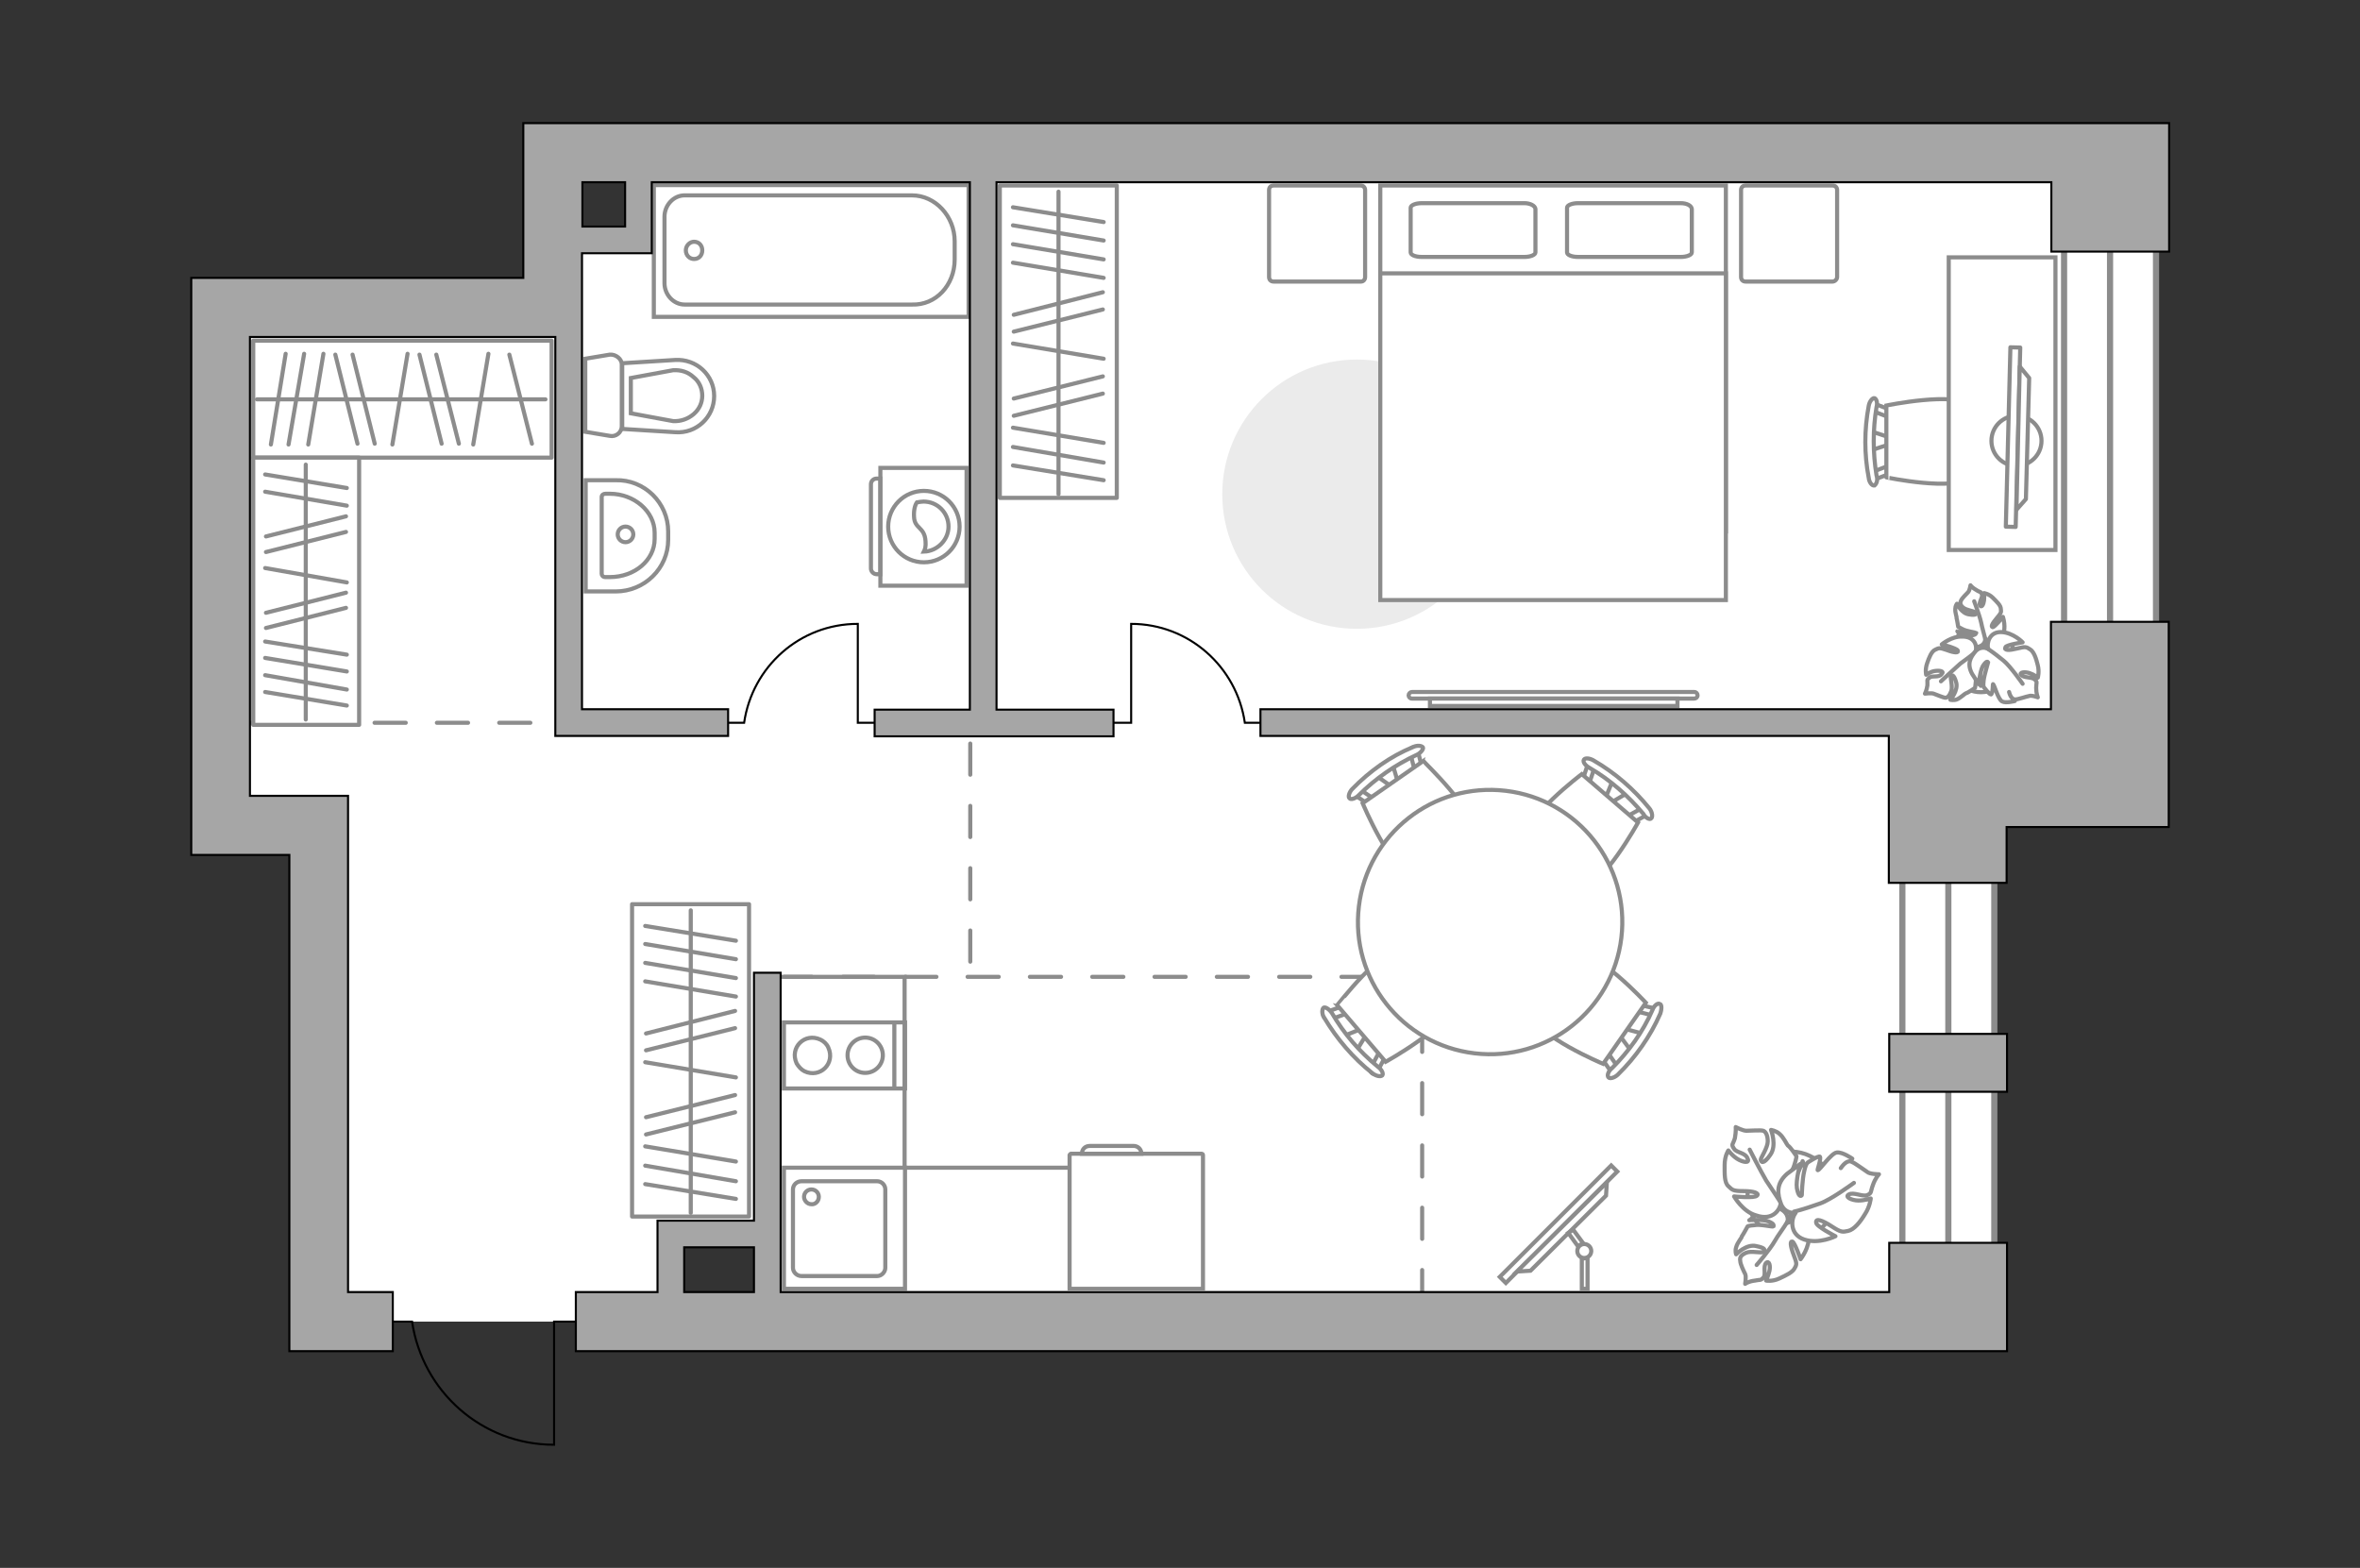 <?xml version="1.0" encoding="utf-8"?>
<!-- Generator: Adobe Illustrator 21.0.0, SVG Export Plug-In . SVG Version: 6.00 Build 0)  -->
<svg version="1.1" id="Слой_1" xmlns="http://www.w3.org/2000/svg" xmlns:xlink="http://www.w3.org/1999/xlink" x="0px" y="0px"
	 viewBox="0 0 575 382" style="enable-background:new 0 0 575 382;" xml:space="preserve">
<rect x="0" y="0" width="575" height="382" fill="#333333" stroke="none"/>
<style type="text/css">
	.st0{fill:#FFFFFF;}
	.st1{fill:#FFFFFF;stroke:#8C8C8C;stroke-width:1.5;stroke-linecap:round;stroke-miterlimit:10;}
	.st2{fill:none;stroke:#8C8C8C;stroke-width:1.5;stroke-linecap:round;stroke-miterlimit:10;}
	.st3{fill:none;stroke:#8C8C8C;stroke-miterlimit:10;}
	.st4{fill:#FFFFFF;stroke:#8C8C8C;stroke-miterlimit:10;}
	.st5{fill:none;stroke:#000000;stroke-width:0.5;stroke-miterlimit:10;}
	.st6{fill:none;stroke:#8C8C8C;stroke-linecap:round;stroke-linejoin:round;stroke-miterlimit:10;stroke-dasharray:7.591;}
	.st7{fill:#A6A6A6;stroke:#000000;stroke-width:0.5;stroke-miterlimit:10;}
	.st8{fill:#EBEBEB;}
	.st9{fill:#FFFFFF;stroke:#8C8C8C;stroke-linecap:round;stroke-linejoin:round;stroke-miterlimit:10;}
	.st10{fill:none;stroke:#8C8C8C;stroke-linecap:round;stroke-linejoin:round;stroke-miterlimit:10;}
	.st11{fill:#FFFFFF;stroke:#8C8C8C;stroke-width:1;stroke-miterlimit:10;}
	.st12{fill:#FFFFFF;fill-opacity:0.1;stroke:#8C8C8C;stroke-miterlimit:10;}
	.st13{fill:#FFFFFF;stroke:#8C8C8C;stroke-miterlimit:9.998;}
	.st14{fill:#FFFFFF;stroke:#8B8B8B;stroke-linecap:round;stroke-linejoin:round;stroke-miterlimit:10;}
	.st15{fill:#FFFFFF;stroke:#8B8B8B;stroke-linecap:round;stroke-linejoin:round;stroke-miterlimit:10.004;}
</style>
<g id="bg">
	<polygon class="st0" points="163.4,302.2 186.9,302.2 186.9,322 474.7,322 474.7,186.3 514.1,186.3 514.1,38.7 156.2,38.7 
		156.2,59 134.7,59 134.7,76.4 53.8,76.4 53.8,202.6 77.6,202.6 77.6,322 163.4,322 	"/>
</g>
<g id="windows">
	<rect x="463.5" y="182" class="st1" width="22.4" height="137.1"/>
	<line class="st2" x1="474.7" y1="182" x2="474.7" y2="319.1"/>
	<rect x="502.9" y="44.1" class="st1" width="22.4" height="137.1"/>
	<line class="st2" x1="514.1" y1="44.1" x2="514.1" y2="181.3"/>
</g>
<g id="plan">
	<g>
		<g>
			<rect x="191" y="249.1" class="st3" width="29.5" height="16.1"/>
		</g>
		<line class="st3" x1="217.9" y1="249.1" x2="217.9" y2="265.3"/>
		<circle class="st3" cx="210.8" cy="257.1" r="4.3"/>
		<path class="st3" d="M196,261c3.8,1.8,7.6-1.9,5.8-5.8c-0.4-0.9-1.1-1.5-1.9-1.9c-3.8-1.8-7.6,1.9-5.8,5.8
			C194.6,259.9,195.2,260.6,196,261z"/>
	</g>
	<g>
		<g>
			<rect x="191" y="284.5" class="st3" width="29.5" height="29.5"/>
		</g>
		<path class="st3" d="M195.3,310.9h18.4c1.1,0,2-1,2-2v-19.1c0-1.1-0.9-2-2-2h-18.4c-1.2,0-2.1,0.9-2.1,2v19.1
			C193.2,309.9,194.1,310.9,195.3,310.9z"/>
		<path class="st3" d="M197.7,293.4c-1,0-1.8-0.9-1.8-1.8c0-1,0.8-1.8,1.8-1.8s1.8,0.8,1.8,1.8C199.5,292.7,198.6,293.5,197.7,293.4
			z"/>
	</g>
	<g>
		<rect x="159.3" y="45.1" class="st3" width="76.7" height="32.1"/>
		<path class="st3" d="M232.6,63.2v-4.4c0-6.1-4.7-11.2-10.4-11.2h-55.4c-2.7,0-4.9,2.4-4.9,5.2V69c0,2.8,2.2,5.2,4.9,5.2h55.4
			C228,74.4,232.6,69.5,232.6,63.2z"/>
		<path class="st3" d="M169.1,63.1c1.2,0,2-0.9,2-2.1s-0.8-2.1-2-2.1c-1,0-2,0.9-2,2.1C167.1,62.2,168,63.1,169.1,63.1z"/>
	</g>
	<g>
		<path id="Vector_134_3_" class="st4" d="M162.8,129.5v2c0,7-5.8,12.6-12.8,12.6h-7.3V117h7.3C157,116.8,162.8,122.5,162.8,129.5z"
			/>
		<path id="Vector_133_3_" class="st4" d="M159.5,129.8v1.5c0,5.2-4.9,9.3-10.9,9.3h-1.1c-0.6,0-0.9-0.4-0.9-0.8v-18.7
			c0-0.5,0.4-0.8,0.9-0.8h1.1C154.5,120.3,159.5,124.6,159.5,129.8z"/>
		<circle class="st4" cx="152.4" cy="130.2" r="1.9"/>
	</g>
	<g>
		<path id="wc_2_" class="st4" d="M164,90.3"/>
		<g id="Group_26_2_">
			<path id="Vector_130_2_" class="st4" d="M151.5,88.8v15c0,1.6-1.5,2.7-2.9,2.4l-6-1V87.4l6-1C150.1,86.3,151.5,87.5,151.5,88.8z"
				/>
			<path id="Vector_131_2_" class="st4" d="M174,96.5c0,5.1-4.3,9.2-9.5,8.8l-12.9-0.8v-16l12.9-0.8C169.7,87.4,174,91.4,174,96.5z"
				/>
			<path id="Vector_132_2_" class="st4" d="M153.7,100.7l10.3,1.9c1.8,0.1,3.6-0.5,5-1.7s2.1-2.8,2.1-4.5s-0.7-3.4-2.1-4.5
				c-1.4-1.3-3.1-1.8-5-1.7l-10.3,1.9V100.7z"/>
		</g>
	</g>
	<g>
		<path class="st5" d="M95.7,322h4.7c2.5,17,17,30,34.6,30v-30h5.2"/>
		<path class="st5" d="M213.2,176.1H209V152c-14.1,0-25.7,10.4-27.7,24.1h-3.8"/>
		<path class="st5" d="M307.1,176.1h-3.8c-2-13.7-13.7-24.1-27.7-24.1v24.1h-4.2"/>
		<line class="st6" x1="60.9" y1="176.1" x2="135.3" y2="176.1"/>
		<polyline class="st6" points="190.2,238 346.5,238 346.5,314.8 		"/>
		<line class="st6" x1="236.4" y1="234.3" x2="236.4" y2="179.3"/>
		<rect x="460.3" y="251.9" class="st7" width="28.7" height="14.1"/>
		<path class="st7" d="M84.8,314.8V193.9H60.9V82.1h74.4v97.2h42.1v-6.5h-35.6V61.7h17V44.4h77.5v128.5h-23.2v6.5h58.2v-6.5h-28.5
			V44.4h257v16.9h28.7V30l0,0l0,0h-401v37.7H46.6l0,0l0,0v140.6h23.9v120.9h25.2v-14.4L84.8,314.8L84.8,314.8z M152.3,55.2h-10.4
			V44.4h10.4V55.2z"/>
		<path class="st7" d="M489,329.2v-26.4h-28.7v12H190.2V237h-6.5v60.4h-23.5v17.4h-19.9v14.4L489,329.2L489,329.2L489,329.2z
			 M166.7,303.9h17v10.9h-17V303.9z"/>
		<polygon class="st7" points="499.7,151.5 499.7,172.8 307.1,172.8 307.1,179.3 460.2,179.3 460.2,215.1 488.9,215.1 488.9,201.5 
			528.4,201.5 528.4,151.5 		"/>
	</g>
</g>
<g id="furniture">
	<g>
		<path id="Vector_8_1_" class="st4" d="M260.9,281.1h31.9c0.1,0,0.3,0.1,0.3,0.3V314h-32.5v-32.6
			C260.7,281.2,260.9,281.1,260.9,281.1z"/>
		<path id="Vector_9_1_" class="st4" d="M278.1,281.1h-14.5c0-1.1,0.8-1.9,1.9-1.9H276C277.2,279.1,278.1,280,278.1,281.1z"/>
	</g>
	<path id="Vector_3_" class="st8" d="M330.6,153.2c-18.2,0-32.8-14.7-32.8-32.8s14.7-32.8,32.8-32.8s32.8,14.7,32.8,32.8
		C363.5,138.4,348.7,153.2,330.6,153.2z"/>
	<g>
		<rect x="61.7" y="83" class="st9" width="72.7" height="28.5"/>
		<line class="st10" x1="95.6" y1="108.3" x2="99.3" y2="86.2"/>
		<line class="st10" x1="115.3" y1="108.3" x2="119" y2="86.2"/>
		<line class="st10" x1="75.1" y1="108.3" x2="78.8" y2="86.2"/>
		<line class="st10" x1="70.3" y1="108.3" x2="74.1" y2="86.2"/>
		<line class="st10" x1="66" y1="108.3" x2="69.6" y2="86.2"/>
		<line class="st10" x1="91.3" y1="108.1" x2="85.9" y2="86.4"/>
		<line class="st10" x1="87.1" y1="108.1" x2="81.7" y2="86.4"/>
		<line class="st10" x1="111.8" y1="108.1" x2="106.3" y2="86.4"/>
		<line class="st10" x1="129.6" y1="108.1" x2="124.1" y2="86.4"/>
		<line class="st10" x1="107.6" y1="108.1" x2="102.2" y2="86.4"/>
		<line class="st10" x1="62.6" y1="97.3" x2="132.9" y2="97.3"/>
	</g>
	<g>
		<rect x="154" y="220.3" class="st9" width="28.5" height="76.1"/>
		<line class="st10" x1="179.3" y1="233.7" x2="157.2" y2="230"/>
		<line class="st10" x1="179.3" y1="229.2" x2="157.2" y2="225.6"/>
		<line class="st10" x1="179.3" y1="262.5" x2="157.2" y2="258.8"/>
		<line class="st10" x1="179.3" y1="238.3" x2="157.2" y2="234.6"/>
		<line class="st10" x1="179.3" y1="242.8" x2="157.2" y2="239.1"/>
		<line class="st10" x1="179.3" y1="283" x2="157.2" y2="279.3"/>
		<line class="st10" x1="179.3" y1="287.8" x2="157.2" y2="284"/>
		<line class="st10" x1="179.3" y1="292.1" x2="157.2" y2="288.5"/>
		<line class="st10" x1="179.1" y1="266.8" x2="157.4" y2="272.2"/>
		<line class="st10" x1="179.1" y1="271" x2="157.4" y2="276.4"/>
		<line class="st10" x1="179.1" y1="246.3" x2="157.4" y2="251.8"/>
		<line class="st10" x1="179.1" y1="250.5" x2="157.4" y2="255.9"/>
		<line class="st10" x1="168.3" y1="295.5" x2="168.3" y2="221.8"/>
	</g>
	<g>
		<rect x="243.6" y="45.2" class="st9" width="28.5" height="76.1"/>
		<line class="st10" x1="268.9" y1="58.6" x2="246.8" y2="54.9"/>
		<line class="st10" x1="268.9" y1="54.1" x2="246.8" y2="50.5"/>
		<line class="st10" x1="268.9" y1="87.4" x2="246.8" y2="83.7"/>
		<line class="st10" x1="268.9" y1="63.2" x2="246.8" y2="59.5"/>
		<line class="st10" x1="268.9" y1="67.7" x2="246.8" y2="64"/>
		<line class="st10" x1="268.9" y1="107.9" x2="246.8" y2="104.2"/>
		<line class="st10" x1="268.9" y1="112.7" x2="246.8" y2="108.9"/>
		<line class="st10" x1="268.9" y1="117" x2="246.8" y2="113.4"/>
		<line class="st10" x1="268.7" y1="91.7" x2="247" y2="97.1"/>
		<line class="st10" x1="268.7" y1="95.9" x2="247" y2="101.3"/>
		<line class="st10" x1="268.7" y1="71.2" x2="247" y2="76.7"/>
		<line class="st10" x1="268.7" y1="75.4" x2="247" y2="80.8"/>
		<line class="st10" x1="257.9" y1="120.4" x2="257.9" y2="46.7"/>
	</g>
	<g>
		<rect x="61.7" y="111.5" class="st9" width="25.8" height="65.1"/>
		<line class="st10" x1="64.6" y1="164.5" x2="84.5" y2="168"/>
		<line class="st10" x1="64.6" y1="168.6" x2="84.5" y2="171.9"/>
		<line class="st10" x1="64.6" y1="138.4" x2="84.5" y2="141.9"/>
		<line class="st10" x1="64.6" y1="160.3" x2="84.5" y2="163.6"/>
		<line class="st10" x1="64.6" y1="156.3" x2="84.5" y2="159.5"/>
		<line class="st10" x1="64.6" y1="119.8" x2="84.5" y2="123.2"/>
		<line class="st10" x1="64.6" y1="115.6" x2="84.5" y2="118.9"/>
		<line class="st10" x1="64.8" y1="134.5" x2="84.3" y2="129.6"/>
		<line class="st10" x1="64.8" y1="130.7" x2="84.3" y2="125.8"/>
		<line class="st10" x1="64.8" y1="153" x2="84.3" y2="148.1"/>
		<line class="st10" x1="64.8" y1="149.3" x2="84.3" y2="144.4"/>
		<line class="st10" x1="74.5" y1="113.2" x2="74.5" y2="175.3"/>
	</g>
	<g>
		<g id="Group_2_7_">
			<g id="Group_3_7_">
				<path id="Vector_10_7_" class="st4" d="M392.9,190.2l-2,4.9l1,0.8l4.6-2.7L392.9,190.2z"/>
			</g>
			<g id="Group_4_7_">
				<path id="Vector_11_7_" class="st4" d="M386.3,190.8c0.5,0.3,0.9,0.2,1-0.2l1.4-4.2c0.1-0.3-0.1-0.8-0.6-1.1s-0.9-0.2-1,0.2
					l-1.4,4.2c-0.1,0.2-0.1,0.7,0.3,0.9C386,190.8,386.1,190.8,386.3,190.8z"/>
			</g>
			<g id="Group_5_7_">
				<path id="Vector_12_7_" class="st4" d="M397.9,200.4l3.8-2.1c0.3-0.3,0.4-0.7,0-1.1s-0.9-0.6-1.3-0.5l-3.8,2.1
					c-0.3,0.3-0.4,0.7,0,1.1c0.1,0,0.1,0,0.2,0.1C397.2,200.4,397.8,200.5,397.9,200.4z"/>
			</g>
			<path id="Vector_13_7_" class="st4" d="M399.1,200.4l-13.7-11.8c0,0-14.2,10.7-13.8,16c0.4,4.6,9.2,12.1,13.7,11.8
				C390.5,216,399.1,200.4,399.1,200.4z"/>
			<path id="Vector_14_7_" class="st4" d="M402.3,199.4c0.4-0.3,0.3-1.5-0.4-2.4c-3.8-4.7-8.4-8.7-13.6-11.7c-1-0.6-2.1-0.7-2.4-0.2
				s0.3,1.4,1.4,2c5,2.9,9.4,6.8,13.1,11.2C400.9,199.3,402,199.8,402.3,199.4z"/>
		</g>
		<g id="Group_2_6_">
			<g id="Group_3_6_">
				<path id="Vector_10_6_" class="st4" d="M330.5,256l2.8-4.6l-0.9-1l-5,2L330.5,256z"/>
			</g>
			<g id="Group_4_6_">
				<path id="Vector_11_6_" class="st4" d="M337.1,256.3c-0.5-0.3-0.9-0.3-1.1,0.1l-2.1,3.9c-0.2,0.3-0.1,0.8,0.4,1.2
					c0.5,0.3,0.9,0.3,1.1-0.1l2.1-3.9c0.1-0.3,0.1-0.7-0.2-1C337.2,256.4,337.2,256.3,337.1,256.3z"/>
			</g>
			<g id="Group_5_6_">
				<path id="Vector_12_6_" class="st4" d="M327,245.2l-4.2,1.5c-0.4,0.2-0.5,0.6-0.2,1.1s0.8,0.8,1.2,0.7l4.2-1.5
					c0.4-0.2,0.5-0.6,0.2-1.1c-0.1-0.1-0.1-0.1-0.2-0.2C327.6,245.2,327.3,245.1,327,245.2z"/>
			</g>
			<path id="Vector_13_6_" class="st4" d="M325.8,244.9l11.8,13.8c0,0,15.6-8.6,16.1-13.9c0.2-4.5-7.4-13.4-11.9-13.7
				C336.6,230.8,325.9,244.9,325.8,244.9z"/>
			<path id="Vector_14_6_" class="st4" d="M322.5,245.5c-0.4,0.3-0.5,1.5,0.1,2.4c3.1,5.2,7.1,9.9,11.8,13.6c0.9,0.7,2,0.9,2.4,0.5
				c0.3-0.4-0.1-1.4-1.1-2.1c-4.5-3.7-8.3-8.1-11.2-13.1C323.8,245.8,322.9,245.3,322.5,245.5z"/>
		</g>
		<g id="Group_2_2_">
			<g id="Group_3_2_">
				<path id="Vector_10_2_" class="st4" d="M400.1,251.8l-5.2-1.4l-0.8,1.2l3.2,4.3L400.1,251.8z"/>
			</g>
			<g id="Group_4_2_">
				<path id="Vector_11_2_" class="st4" d="M398.8,245.5c-0.3,0.5-0.1,0.9,0.3,1l4.3,1.1c0.3,0.1,0.7-0.2,1-0.7s0.1-0.9-0.3-1
					l-4.3-1c-0.3-0.1-0.7,0-1,0.4C398.8,245.3,398.7,245.4,398.8,245.5z"/>
			</g>
			<g id="Group_5_2_">
				<path id="Vector_12_2_" class="st4" d="M390.5,258.2l2.5,3.6c0.2,0.3,0.7,0.3,1-0.1c0.5-0.4,0.6-1,0.4-1.4l-2.5-3.6
					c-0.2-0.3-0.7-0.3-1,0.1c0,0.1-0.1,0.1-0.1,0.2C390.4,257.3,390.3,257.8,390.5,258.2z"/>
			</g>
			<path id="Vector_13_2_" class="st4" d="M390.6,259.2l10.4-14.9c0,0-12.1-13.1-17.4-12.2c-4.4,0.9-11.2,10.4-10.4,14.9
				C374.1,252.3,390.6,259.2,390.6,259.2z"/>
			<path id="Vector_14_2_" class="st4" d="M391.9,262.5c0.3,0.4,1.5,0.1,2.3-0.7c4.3-4.2,7.9-9.3,10.3-14.8c0.4-1.1,0.4-2.3-0.1-2.4
				c-0.5-0.3-1.4,0.4-1.8,1.5c-2.3,5.3-5.8,10.1-9.8,14.1C391.8,261,391.5,262.1,391.9,262.5z"/>
		</g>
		<g id="Group_2_1_">
			<g id="Group_3_1_">
				<path id="Vector_10_1_" class="st4" d="M335.3,189l4.4,3.1l1.1-0.8l-1.5-5.1L335.3,189z"/>
			</g>
			<g id="Group_4_1_">
				<path id="Vector_11_1_" class="st4" d="M334.3,195.5c0.5-0.4,0.5-0.8,0.1-1.1l-3.6-2.4c-0.2-0.2-0.8-0.1-1.1,0.3
					c-0.5,0.4-0.5,0.8-0.1,1.1l3.6,2.4c0.2,0.2,0.7,0.2,1-0.1C334.3,195.7,334.3,195.6,334.3,195.5z"/>
			</g>
			<g id="Group_5_1_">
				<path id="Vector_12_1_" class="st4" d="M346.4,186.7l-1.1-4.3c-0.2-0.4-0.5-0.6-1.1-0.3c-0.5,0.1-0.8,0.6-0.7,1l1.1,4.3
					c0.2,0.4,0.5,0.6,1.1,0.3c0.1-0.1,0.1-0.1,0.2-0.2C346.4,187.3,346.5,186.9,346.4,186.7z"/>
			</g>
			<path id="Vector_13_1_" class="st4" d="M346.8,185.4L332,195.7c0,0,6.9,16.5,12.1,17.5c4.4,0.8,14-5.9,14.8-10.3
				C359.8,197.7,346.8,185.6,346.8,185.4z"/>
			<path id="Vector_14_1_" class="st4" d="M346.7,182.1c-0.3-0.4-1.3-0.6-2.4-0.1c-5.6,2.3-10.6,5.9-14.8,10.2
				c-0.8,0.8-1.1,2-0.7,2.3c0.3,0.4,1.4,0.1,2.2-0.7c4.1-4.1,9-7.5,14.2-9.9C346.1,183.5,346.9,182.5,346.7,182.1z"/>
		</g>
		<g>
			
				<ellipse transform="matrix(0.119 -0.993 0.993 0.119 96.735 558.37)" class="st11" cx="363" cy="224.7" rx="32.2" ry="32.2"/>
		</g>
	</g>
	<g>
		<path class="st4" d="M344,170.2c-0.5,0-0.8-0.4-0.8-0.8c0-0.4,0.4-0.8,0.8-0.8h68.8c0.5,0,0.8,0.4,0.8,0.8c0,0.5-0.4,0.8-0.8,0.8
			H344z"/>
		<rect x="348.4" y="170.2" class="st4" width="60.3" height="1.8"/>
	</g>
	<g>
		<g>
			<path class="st4" d="M235.5,114v28.7h-21V114H235.5z"/>
			<path class="st12" d="M213.6,116.6h0.9v23.3h-0.9c-0.8,0-1.4-0.7-1.4-1.4V118C212.2,117.2,212.8,116.6,213.6,116.6z"/>
		</g>
		<g>
			<circle class="st4" cx="225.1" cy="128.3" r="8.7"/>
			<path class="st4" d="M223.4,122.4c0.6-0.1,1.2-0.2,1.6-0.2c3.4,0,6.1,2.7,6.1,6.1c0,3.3-2.8,6-6,6.1c0.3-0.6,0.5-1.3,0.4-2.5
				c-0.2-3.6-2.7-3-2.8-6C222.6,124.4,222.9,123.1,223.4,122.4z"/>
		</g>
	</g>
	<g>
		<path id="Vector_60_4_" class="st4" d="M446.2,295.7c2.6-5.5,0-11.7-5.3-14.1c-5.5-2.6-11.6,0-14.1,5.3c-2.6,5.5,0,11.6,5.3,14.1
			C437.7,303.4,444,301.1,446.2,295.7z"/>
		<path class="st9" d="M440.7,300.9c0.3,3-2,5.9-2,5.9s-1.4-4.1-2-4.3s-0.5,1.1,0.3,3.2s0.8,2.3,0.3,3.2c-0.5,1.1-2.1,1.8-3.8,2.6
			s-3.2,0.5-3.2,0.5s0.5-1.1,0.8-2.3s0-2.7-0.8-2c-0.8,0.9,0,2.7-0.6,3.5c-0.8,0.9-0.8,0.5-2.1,0.8c-1.7,0.2-2.4,0.8-2.4,0.8
			s0.3-1.8,0-2.4s-1.2-2.4-1.2-3.2c-0.2-0.9,0.3-1.5,1.5-2s3.7,0.2,4.1-0.2s0.8-0.9-1.7-1.4c-2.4-0.6-4.9,2-4.9,2s-0.3-0.8,0-1.7
			c0.3-1.2,1.4-2.3,1.4-2.7c0.2-0.2,1.4-2.4,1.4-2.4s0.2-0.2,1.7-0.3c1.4-0.3,4.4,0.5,4.6,0.3c0-0.2,0.3-0.6-1.2-1.2
			s-4.7-0.3-4.7-0.3s0.2,0,2.4-2.1c2.3-2.1,4.3-1.4,5.9-0.2c1.7,1.4,0.9,3,0.9,3C436.9,297.2,439.8,297.5,440.7,300.9z"/>
		<path class="st10" d="M436.9,293.1c-0.2,1.7-0.6,3.5-1.5,4.7c-0.6,1.1-2.3,3.3-3,4.6c-1.2,2.1-4.4,5.8-4.4,5.8"/>
		<path class="st9" d="M427.8,296.1c-3.2-0.9-5.3-4.6-5.3-4.6s5,0.5,5.6-0.2c0.6-0.6-0.8-1.1-3.3-1.1c-2.7,0-2.7-0.3-3.7-1.2
			s-0.9-3-0.9-5.2s0.9-3.5,0.9-3.5s0.9,1.2,2.1,2c1.4,0.9,3.2,1.2,2.6,0c-0.5-1.5-2.7-1.4-3.3-2.4c-0.8-1.2-0.3-0.9,0.2-2.6
			c0.3-1.7,0.2-2.7,0.2-2.7s1.7,0.9,2.6,0.9s3.5-0.2,4.1,0s1.1,1.1,1.1,2.6s-1.7,4-1.7,4.4c0,0.6,0.6,1.4,2.3-1.1
			c1.7-2.3,0.2-6.1,0.2-6.1s1.2,0.2,2,0.9c1.1,0.9,1.8,2.6,2.1,2.9c0.6,0.3,2.1,2.6,2.1,2.6s0,0.5-0.5,2.1c-0.5,1.8-2.6,4.7-2.6,4.9
			c0,0,0.8,0.6,2-0.8c1.5-1.5,2.6-5,2.6-5s0.2,0.2,1.1,3.5s-0.6,5.2-2.7,6.4c-2.3,1.2-3.7-0.3-3.7-0.3
			C434,294.6,432,297.6,427.8,296.1z"/>
		<path class="st10" d="M438.1,296.7c-1.7-0.8-3.2-2.3-4.3-3.8c-0.8-1.2-2.6-4-3.5-5.3c-1.4-2.4-4-7.5-4-7.5"/>
		<g>
			<path class="st9" d="M451.3,282.3c0,0-2.4-1.7-3.8-1.5s-4.1,4.3-4.6,4.3c-0.3,0.2,0.9-2.7,0.5-3.3c-0.5-0.2-2.9,1.4-2.9,1.4
				s-0.5,0.2-0.9,2.1c-0.5,2-0.6,5.8-0.6,5.9c-0.2,0.3-0.8,0.5-1.2-1.7c-0.3-2,0.8-5.9,0.8-5.9s-0.2,0.2-3.2,2.4
				c-2.7,2.4-2.4,4.9-1.4,7.5c1.1,2.4,3.5,2,3.5,2c-1.2,1.5-1.5,5.3,2.1,6.5s7.6-0.8,7.6-0.8s-4.7-2.4-4.7-3.3
				c-0.2-1.2,1.5-0.6,3.8,0.9s2.6,1.4,4,1.1s2.9-2.1,4.1-4.1c1.2-1.8,1.4-3.8,1.4-3.8s-1.4,0.5-3,0.5s-3.5-0.9-2.3-1.5
				s3.2,0.6,4.4,0.2c1.2-0.5,0.8-0.8,1.4-2.4c0.6-1.8,1.5-2.7,1.5-2.7s-2.3,0-2.9-0.6c-0.8-0.5-2.9-2.1-3.7-2.4
				c-0.8-0.5-1.8,0.2-2.7,1.5"/>
			<path class="st10" d="M437.1,295.2c2.1-0.5,4.7-1.4,6.4-2c2.6-0.9,8.2-5,8.2-5"/>
		</g>
	</g>
	<g>
		<path id="Vector_60_3_" class="st4" d="M482.1,152.6c-4.4,0.5-7.8,4.2-7.3,8.7c0.5,4.4,4.2,7.8,8.7,7.3c4.4-0.4,7.8-4.2,7.3-8.7
			C490.7,155.5,486.7,152.3,482.1,152.6z"/>
		<path class="st9" d="M483.7,155.6c0,0,0.1,1.4-1.4,1.9c-1.5,0.4-3.1,0.5-4.2-1.6s-1.2-2.1-1.2-2.1s2.2,1,3.4,1
			c1.2-0.1,1.1-0.5,1.2-0.6c-0.1-0.1-2.4-0.4-3.3-0.9c-1-0.5-1.1-0.6-1.1-0.6s-0.3-1.9-0.4-2.1c0.1-0.3-0.4-1.3-0.3-2.3
			c0-0.7,0.4-1.2,0.4-1.2s1.1,2.4,3,2.6c1.8,0.3,1.8-0.2,1.5-0.5s-2.1-0.5-2.9-1.1s-0.9-1.2-0.6-1.8c0.2-0.5,1.3-1.6,1.7-2
			c0.4-0.4,0.6-1.7,0.6-1.7s0.4,0.6,1.5,1.2c0.9,0.6,1,0.2,1.3,1.1c0.2,0.7-0.8,1.8-0.5,2.6c0.4,0.7,0.9-0.3,1-1.2s0-1.8,0-1.8
			s1.2,0.2,2.1,1.1c1,1,2,1.9,2,2.8c0.1,0.8,0.1,0.9-1,2.2s-1.5,2.1-1,2.2c0.5,0,2.5-2.5,2.5-2.5s0.9,2.6-0.1,4.7
			C486.7,157.1,484.6,156.6,483.7,155.6z"/>
		<path class="st10" d="M481,146.5c0,0,1.3,3.4,1.7,5.2c0.2,1.1,0.8,3.1,1,4c0.3,1.1,0.2,2.5-0.1,3.7"/>
		<path class="st9" d="M481.2,159c0,0,1.4-0.7,2.7,0.7c1.2,1.4,1.8,3.1,0.3,5.2c-1.5,2.1-1.6,2.2-1.6,2.2s0.1-2.7-0.6-4.2
			c-0.5-1.3-1.2-1-1.2-1c0,0.1,0.7,2.7,0.6,4.1c-0.1,1.3-0.2,1.6-0.2,1.6s-1.7,1.2-2.2,1.3c-0.3,0.1-1.3,1.1-2.2,1.5
			c-0.7,0.3-1.6,0.1-1.6,0.1s2-2.3,1.4-4.3c-0.6-2.1-1.2-1.8-1.3-1.3c-0.1,0.3,0.5,2.5,0.1,3.5c-0.4,1.1-0.9,1.6-1.4,1.6
			s-2.3-0.8-2.9-1s-2.1,0-2.1,0s0.4-0.7,0.6-2c0.1-1.3-0.3-1.2,0.5-1.9c0.7-0.6,2.3,0.1,3-0.9c0.7-0.7-0.6-0.9-1.8-0.7
			c-1.1,0.2-2,0.9-2,0.9s-0.3-1.2,0.2-2.7s1.1-3,2-3.4s0.9-0.6,2.9,0.1c1.8,0.7,2.9,0.7,2.6,0.1c-0.3-0.6-3.9-1.5-3.9-1.5
			s2.4-2,4.9-1.9C481.3,155,481.9,157.7,481.2,159z"/>
		<path class="st10" d="M472.9,166c0,0,3.1-2.9,4.7-4.3c1-0.7,3-2.2,3.8-2.9c1.1-0.8,2.6-1.5,4-1.6"/>
		<g>
			<path class="st9" d="M489.5,168.6c0.3,1.2,0.9,1.9,1.6,1.8c0.6,0,2.6-0.7,3.2-0.8c0.6-0.3,2.2,0.3,2.2,0.3s-0.4-0.9-0.4-2.3
				c0-1.3,0.4-1.4-0.4-2.1c-0.8-0.6-2.5-0.3-3.2-1s0.8-0.9,2-0.5s2,1.1,2,1.1s0.4-1.4,0-3c-0.4-1.7-1-3.4-1.9-3.9
				c-0.9-0.6-1.1-0.7-3.1-0.2s-3.3,0.5-2.9-0.3c0.2-0.6,4.2-1.2,4.2-1.2s-2.3-2.4-5.2-2.5c-2.9-0.1-3.6,2.7-3.2,4.1
				c0,0-1.6-0.9-3,0.5c-1.4,1.6-2.2,3.2-0.9,5.6c1.6,2.4,1.6,2.5,1.6,2.5s0.3-3.1,1-4.4c0.9-1.4,1.2-1.1,1.3-0.9
				c0,0.1-0.9,2.8-1.1,4.4c-0.2,1.5,0.1,1.7,0.1,1.7s1.3,1.7,1.7,1.7c0.5-0.3,0.4-2.7,0.5-2.5c0.3,0.1,1.2,3.7,2.2,4.2
				c0.9,0.5,3.1-0.1,3.1-0.1"/>
			<path class="st10" d="M492.8,166.6c0,0-3-4.3-4.6-5.6c-1-0.8-2.6-2.1-4-3"/>
		</g>
	</g>
	<line class="st3" x1="220.4" y1="284.5" x2="260.6" y2="284.5"/>
	<g>
		<g>
			<path id="Vector_98_1_" class="st4" d="M336.3,129.5V45.2h84.2v84.3H336.3L336.3,129.5z"/>
			<path id="Vector_99_1_" class="st4" d="M420.5,146.2V77.3V66.6h-10h-74.2v79.6H420.5L420.5,146.2z"/>
			<path id="Vector_100_1_" class="st10" d="M374.1,50.9v10.6c0,0.6-1.2,1.1-2.7,1.1h-25c-1.6,0-2.7-0.5-2.7-1.1V50.6
				c0-0.6,1.2-1.1,2.7-1.1h25C372.8,49.5,374,50.1,374.1,50.9z"/>
			<path id="Vector_101_1_" class="st10" d="M412.2,50.9v10.6c0,0.6-1.2,1.1-2.7,1.1h-25c-1.6,0-2.7-0.5-2.7-1.1V50.6
				c0-0.6,1.2-1.1,2.7-1.1h25C411,49.5,412.1,50.1,412.2,50.9z"/>
		</g>
		<g>
			<path id="Vector_5_4_" class="st9" d="M446.5,68.6h-21.2c-0.7,0-1.1-0.5-1.1-1.1V46.3c0-0.7,0.5-1.1,1.1-1.1h21.2
				c0.7,0,1.1,0.5,1.1,1.1v21.2C447.6,68.1,447,68.6,446.5,68.6z"/>
			<path id="Vector_5_3_" class="st9" d="M331.6,68.6h-21.3c-0.7,0-1.1-0.5-1.1-1.1V46.3c0-0.7,0.5-1.1,1.1-1.1h21.2
				c0.7,0,1.1,0.5,1.1,1.1v21.2C332.6,68.1,332.2,68.6,331.6,68.6z"/>
		</g>
	</g>
	<polyline class="st3" points="190.9,238 220.4,238 220.4,284.5 	"/>
	<g>
		
			<rect x="360.6" y="297.2" transform="matrix(0.707 -0.707 0.707 0.707 -99.659 355.927)" class="st13" width="38.4" height="2.1"/>
		<polygon class="st4" points="391.5,288.1 369.6,309.8 372.9,309.6 391.3,291.3 		"/>
		<g>
			<path class="st4" d="M385.4,306.6v7.4h1.4v-7.6c-0.2,0.1-0.6,0.2-0.8,0.2S385.5,306.6,385.4,306.6z"/>
			<path class="st4" d="M383.3,299.6l-1.2,0.8l2.4,3.3c0.2-0.3,0.8-0.6,1.3-0.7L383.3,299.6z"/>
		</g>
		<circle class="st4" cx="386" cy="304.8" r="1.7"/>
	</g>
	<g>
		<g id="Group_2_3_">
			<g id="Group_3_3_">
				<path id="Vector_10_3_" class="st4" d="M455.9,109.7l4.9-1.6v-1.4l-4.9-1.6V109.7z"/>
			</g>
			<g id="Group_4_3_">
				<path id="Vector_11_3_" class="st4" d="M460.7,100.6c0-0.4-0.3-0.8-0.5-0.9l-3.9-1.5c-0.4-0.1-0.7,0.1-0.8,0.7
					c-0.1,0.5,0.1,1.1,0.4,1.1l3.9,1.5c0.4,0.1,0.7-0.1,0.8-0.7C460.6,100.8,460.6,100.6,460.7,100.6z"/>
			</g>
			<g id="Group_5_3_">
				<path id="Vector_12_3_" class="st4" d="M460.6,114.4L460.6,114.4c-0.1-0.6-0.4-0.9-0.8-0.8l-3.9,1.5c-0.4,0.1-0.5,0.7-0.4,1.2
					s0.4,0.8,0.8,0.7l3.9-1.5C460.5,115.4,460.6,115,460.6,114.4z"/>
			</g>
			<path id="Vector_13_3_" class="st4" d="M480,116.3c3.1-3,3.1-14.3,0-17.5c-3.5-3.5-20.4,0-20.4,0v17.5
				C459.5,116.3,476.3,119.8,480,116.3z"/>
			<path id="Vector_14_3_" class="st4" d="M457.2,115.8c-0.9-5.5-0.9-11.2,0-16.6c0.3-1.1,0-2-0.5-2.2c-0.4-0.1-1.2,0.7-1.4,1.9
				c-1.1,5.8-1.1,11.8,0,17.5c0.1,1.1,0.8,2,1.4,1.9C457.2,117.9,457.6,117,457.2,115.8z"/>
		</g>
		<path id="Vector_36_1_" class="st4" d="M474.8,62.7V134h26V76.5V62.7H474.8L474.8,62.7z"/>
		<g>
			<circle class="st14" cx="491.3" cy="107.4" r="6.1"/>
			<g>
				
					<rect x="468.6" y="105.4" transform="matrix(2.549296e-02 -1 1 2.549296e-02 371.362 594.231)" class="st15" width="43.7" height="2.4"/>
				<polygon class="st14" points="494.4,92.1 493.6,121.6 491.3,124.2 492.1,89.3 				"/>
			</g>
		</g>
	</g>
</g>
<g id="points">
	<path id="g1" class="st10" d="M111.2,142.6"/>
	<path id="h1" class="st10" d="M121.4,245.5"/>
	<path id="s1" class="st10" d="M187.3,123.2"/>
	<path id="k1" class="st10" d="M298.8,250.6"/>
	<path id="r1" class="st10" d="M297.9,85.5"/>
</g>
</svg>
